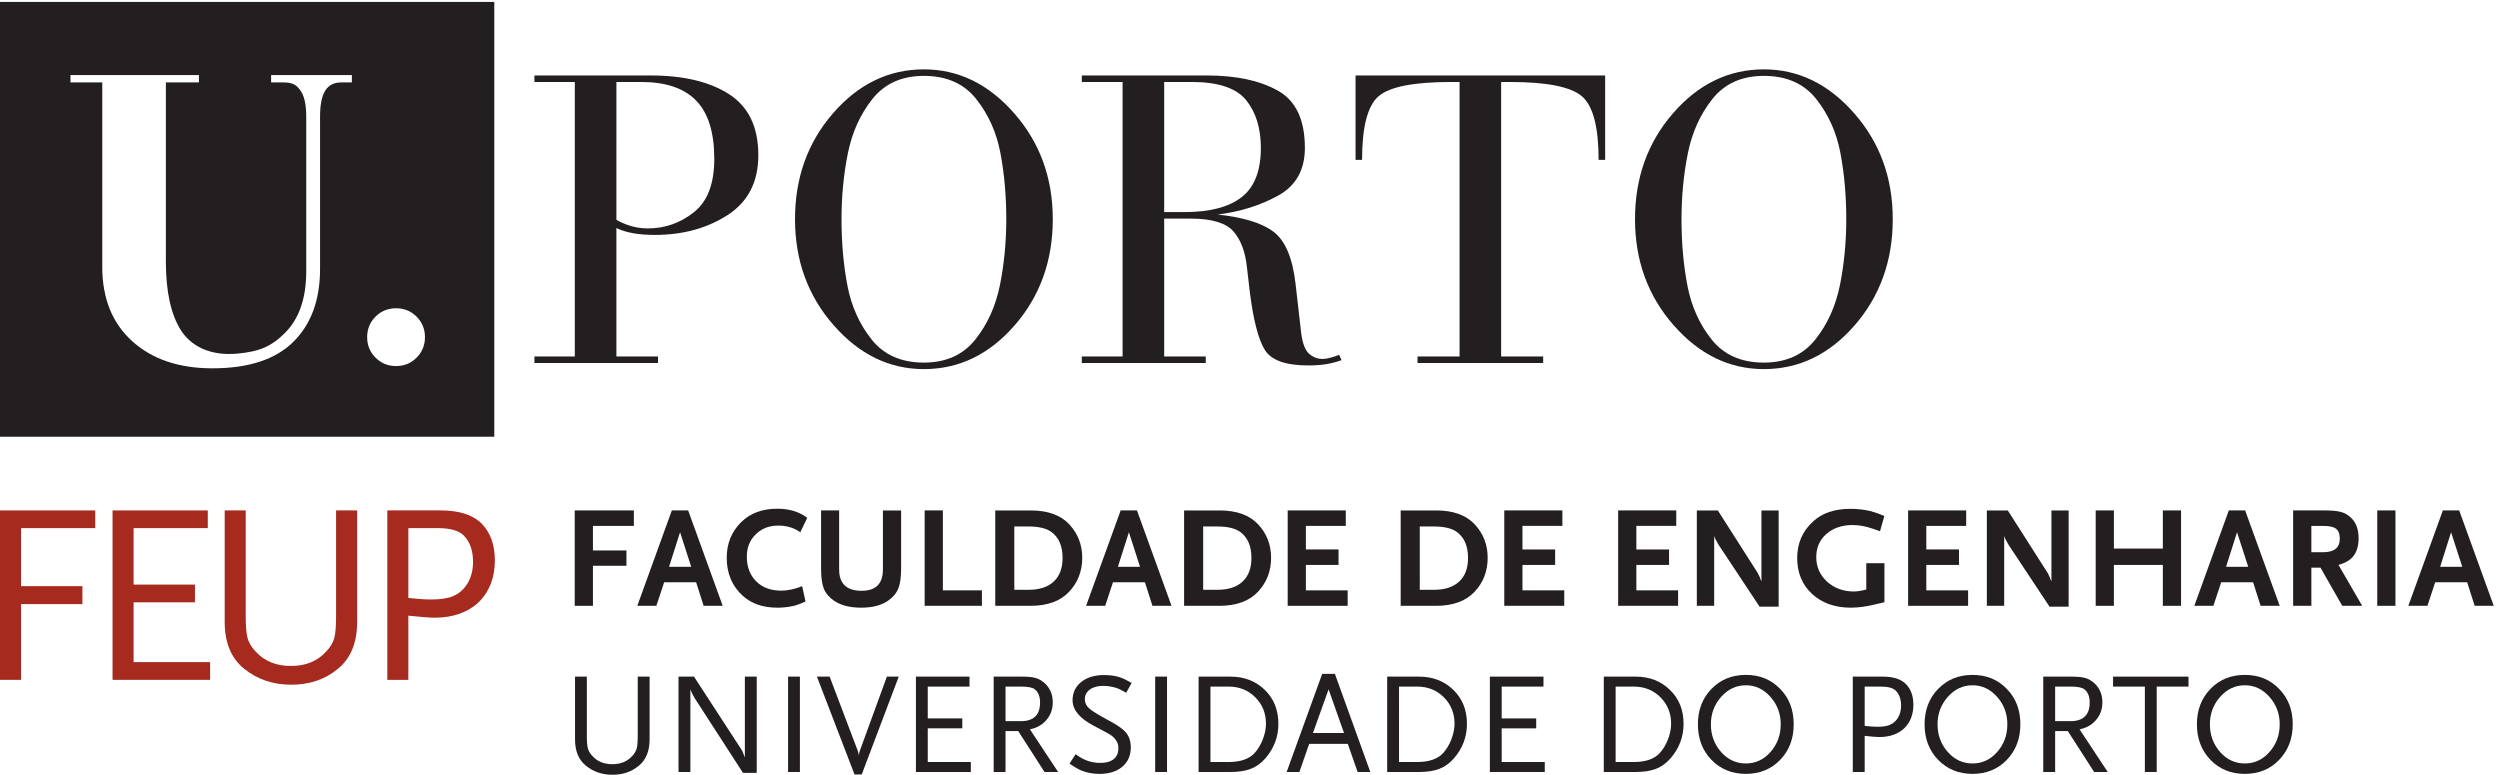 <?xml version="1.0" encoding="UTF-8" standalone="no"?>
<svg xmlns:inkscape="http://www.inkscape.org/namespaces/inkscape" xmlns:sodipodi="http://sodipodi.sourceforge.net/DTD/sodipodi-0.dtd" xmlns="http://www.w3.org/2000/svg" xmlns:svg="http://www.w3.org/2000/svg" version="1.1" id="svg1" width="747.587" height="231.68" viewBox="0 0 747.587 231.68">
  <defs id="defs1"></defs>
  <g id="g1">
    <g id="group-R5">
      <path id="path2" d="M 214.148,554.539 H 47.352 V 424.051 H 185.281 V 383.68 H 47.352 V 213.41 H 0.016 V 594.34 H 214.148 v -39.801" style="fill:#a62a1e;fill-opacity:1;fill-rule:nonzero;stroke:none" transform="matrix(0.133,0,0,-0.133,0,231.68)"></path>
      <path id="path3" d="M 472.422,213.379 H 253.051 V 594.34 H 467.188 V 554.539 H 300.391 V 427.578 H 438.316 V 387.719 H 300.391 V 253.25 h 172.031 v -39.871" style="fill:#a62a1e;fill-opacity:1;fill-rule:nonzero;stroke:none" transform="matrix(0.133,0,0,-0.133,0,231.68)"></path>
      <path id="path4" d="m 803.008,343.852 c 0,-47.313 -14.668,-82.723 -43.938,-106.18 -28.379,-23.5 -63.289,-35.203 -104.367,-35.203 -40.777,0 -76.047,11.922 -105.695,35.801 -29.219,23.449 -43.82,58.679 -43.82,105.582 V 594.34 h 47.273 V 358.289 c 0,-24.277 1.422,-41.117 4.07,-50.769 3.137,-10.801 9.016,-20.782 17.864,-29.989 19.664,-21.992 46.246,-32.902 79.699,-32.902 33.461,0 60.008,10.91 79.672,32.902 8.851,9.207 14.824,19.188 17.879,29.989 2.679,9.652 3.98,26.492 3.98,50.769 V 594.34 h 47.383 V 343.852" style="fill:#a62a1e;fill-opacity:1;fill-rule:nonzero;stroke:none" transform="matrix(0.133,0,0,-0.133,0,231.68)"></path>
      <path id="path5" d="m 1063.56,478.949 c 0,25.391 -7.1,45.16 -21.35,59.422 -10.73,10.777 -30.32,16.168 -58.894,16.168 H 918.145 V 397.52 c 21.14,-2.27 38.003,-3.43 50.796,-3.43 21.504,0 38.079,2.519 49.599,7.48 13.9,5.801 24.8,15.539 32.92,29.16 8.13,13.692 12.1,29.77 12.1,48.219 m 49.06,2.84 c 0,-19.59 -3.2,-37.367 -9.49,-53.398 -6.41,-15.95 -15.41,-29.512 -27.18,-40.672 -11.71,-11.137 -25.95,-19.68 -42.71,-25.688 -16.67,-5.922 -35.463,-8.91 -56.263,-8.91 -4.997,0 -12.391,0.41 -22.247,1.129 -9.824,0.789 -22.031,1.98 -36.585,3.48 V 213.379 H 870.824 V 594.34 h 119.465 c 42.371,0 73.271,-9.988 92.931,-29.988 19.6,-20.024 29.4,-47.493 29.4,-82.563" style="fill:#a62a1e;fill-opacity:1;fill-rule:nonzero;stroke:none" transform="matrix(0.133,0,0,-0.133,0,231.68)"></path>
      <path id="path6" d="m 1460.55,79.602 c 0,-26.613 -8.26,-46.543 -24.77,-59.723 C 1419.8,6.648 1400.22,0 1377,0 c -22.95,0 -42.75,6.719 -59.44,20.191 -16.51,13.199 -24.67,32.98 -24.67,59.41 V 220.629 h 26.56 V 87.731 c 0,-13.641 0.82,-23.172 2.37,-28.57 1.67,-6.012 5.03,-11.73 10.07,-16.898 11.01,-12.363 25.9,-18.512 44.79,-18.512 18.86,0 33.79,6.148 44.89,18.512 4.98,5.168 8.26,10.887 9.98,16.898 1.55,5.398 2.32,14.93 2.32,28.57 V 220.629 h 26.68 V 79.602" style="fill:#231f20;fill-opacity:1;fill-rule:nonzero;stroke:none" transform="matrix(0.133,0,0,-0.133,0,231.68)"></path>
      <path id="path7" d="m 1701.4,4.199 h -30.91 L 1562.32,171.609 c -0.43,0.871 -1.04,1.852 -1.79,3.071 -0.71,1.23 -1.54,2.601 -2.4,4.359 -1.57,2.57 -3.51,6.961 -5.89,12.981 V 6.191 h -26.65 V 220.629 h 34.76 L 1666.63,57.238 c 0.59,-1.129 1.14,-1.977 1.61,-2.648 0.48,-0.668 0.86,-1.441 1.29,-2.43 0.42,-0.969 0.96,-2.211 1.45,-3.762 0.52,-1.438 1.32,-3.547 2.46,-6.168 0.19,-0.41 0.41,-0.82 0.47,-1.262 0.03,-0.41 0.36,-1.07 0.82,-1.949 V 220.629 h 26.67 V 4.199" style="fill:#231f20;fill-opacity:1;fill-rule:nonzero;stroke:none" transform="matrix(0.133,0,0,-0.133,0,231.68)"></path>
      <path id="path8" d="m 1771.92,6.211 h 26.58 V 220.672 h -26.58 V 6.211" style="fill:#231f20;fill-opacity:1;fill-rule:nonzero;stroke:none" transform="matrix(0.133,0,0,-0.133,0,231.68)"></path>
      <path id="path9" d="M 2020.7,220.629 1937.52,0.672 h -16.23 L 1836.76,220.629 h 28.61 l 63.41,-167.309 c 0.99,-2.832 1.79,-6.301 2.28,-10.441 0,3.32 0.58,6.731 1.94,10.441 l 61.04,167.309 h 26.66" style="fill:#231f20;fill-opacity:1;fill-rule:nonzero;stroke:none" transform="matrix(0.133,0,0,-0.133,0,231.68)"></path>
      <path id="path10" d="M 2182.78,6.191 H 2059.32 V 220.672 h 120.52 v -22.453 h -93.87 V 126.68 h 77.66 v -22.352 h -77.66 V 28.648 h 96.81 V 6.191" style="fill:#231f20;fill-opacity:1;fill-rule:nonzero;stroke:none" transform="matrix(0.133,0,0,-0.133,0,231.68)"></path>
      <path id="path11" d="m 2338.45,162.5 c 0,13.379 -3.88,23.281 -11.65,29.52 -5.07,4.14 -15.44,6.23 -31.23,6.23 h -34.77 v -77.719 h 34.77 c 28.55,0 42.88,14 42.88,41.969 M 2379.09,6.191 H 2348.5 L 2289.37,98.172 H 2260.8 V 6.191 h -26.65 V 220.629 h 65.29 c 6.5,0 12.21,-0.25 17.06,-0.809 4.84,-0.539 9.26,-1.39 13.17,-2.601 3.88,-1.188 7.49,-2.797 10.73,-4.918 3.19,-1.981 6.46,-4.539 9.79,-7.59 11.2,-11.031 16.82,-25.012 16.82,-41.871 0,-17.801 -6.28,-32.621 -18.86,-44.539 -8.18,-8.039 -19.06,-13.43 -32.47,-16.25 l 63.41,-95.86" style="fill:#231f20;fill-opacity:1;fill-rule:nonzero;stroke:none" transform="matrix(0.133,0,0,-0.133,0,231.68)"></path>
      <path id="path12" d="m 2544.34,206.391 -12.26,-22.121 c -4.79,2.75 -8.98,5.152 -12.76,6.96 -3.58,1.829 -6.91,3.2 -9.69,4.11 -9.79,2.949 -19.6,4.512 -29.58,4.512 -12.3,0 -22.21,-2.774 -29.7,-8.262 -7.46,-5.52 -11.24,-12.871 -11.24,-21.918 0,-8.051 3.41,-15.012 10.13,-20.781 6.65,-5.911 20.99,-14.731 42.89,-26.411 15.14,-7.96 26.39,-15.261 33.78,-21.75 11.04,-9.531 16.57,-22.519 16.57,-38.949 0,-18.41 -6.34,-33.062 -19.07,-43.711 -12.64,-10.719 -29.77,-16.109 -51.46,-16.109 -14.73,0 -28.01,2.43 -39.69,7.188 C 2425.61,11.699 2416.3,17 2404.68,25.07 l 13.65,21.109 c 5.02,-3.508 9.56,-6.441 13.8,-8.809 4.23,-2.332 7.81,-4.133 10.95,-5.172 9.68,-3.73 20.02,-5.559 30.81,-5.559 12.98,0 22.99,2.859 30.06,8.488 7.07,5.621 10.53,13.633 10.53,24 0,6.5 -1.05,11.609 -3.26,15.242 -3.89,7.188 -9.98,13.051 -18.16,17.629 -2.59,1.48 -6.81,3.809 -12.79,6.969 -6.03,3.109 -13.59,7.152 -22.98,12.172 -30.48,16.5 -45.74,35.218 -45.74,56.191 0,17.129 6.44,30.887 19.49,41.359 12.9,10.309 30.12,15.539 51.27,15.539 13.67,0 25.63,-1.75 36.14,-5.23 7.04,-2.352 15.78,-6.621 25.89,-12.609" style="fill:#231f20;fill-opacity:1;fill-rule:nonzero;stroke:none" transform="matrix(0.133,0,0,-0.133,0,231.68)"></path>
      <path id="path13" d="m 2597.28,6.211 h 26.65 V 220.672 h -26.65 V 6.211" style="fill:#231f20;fill-opacity:1;fill-rule:nonzero;stroke:none" transform="matrix(0.133,0,0,-0.133,0,231.68)"></path>
      <path id="path14" d="m 2846.38,114.73 c 0,23.559 -8.03,43.418 -24.11,59.45 -15.99,16.05 -36.01,24.07 -60.12,24.07 h -40.6 V 28.648 h 40.6 c 26.25,0 45.53,6.453 57.93,19.441 3.9,4.129 7.49,8.84 10.73,14.191 3.15,5.199 5.92,10.879 8.26,16.68 2.25,5.848 4.07,11.828 5.36,17.859 1.27,6.09 1.95,12.078 1.95,17.91 m 27.91,-0.339 c 0,-28.993 -9.65,-54.66 -28.85,-77.02 -9.76,-11.289 -20.78,-19.242 -33.11,-23.992 -12.14,-4.789 -27.62,-7.187 -46.22,-7.187 h -71.2 V 220.629 h 71.56 c 31.16,0 56.94,-9.957 77.33,-29.859 20.31,-19.739 30.49,-45.231 30.49,-76.379" style="fill:#231f20;fill-opacity:1;fill-rule:nonzero;stroke:none" transform="matrix(0.133,0,0,-0.133,0,231.68)"></path>
      <path id="path15" d="m 3021.85,93.949 -34.69,98.102 -35.12,-98.102 z m 59.17,-87.758 h -28.57 l -22.14,63.328 h -86.73 L 2921.51,6.191 h -28.64 l 79.92,220.618 h 28.56 L 3081.02,6.191" style="fill:#231f20;fill-opacity:1;fill-rule:nonzero;stroke:none" transform="matrix(0.133,0,0,-0.133,0,231.68)"></path>
      <path id="path16" d="m 3270.36,114.73 c 0,23.559 -8.01,43.418 -24.03,59.45 -16.07,16.05 -36.13,24.07 -60.13,24.07 h -40.65 V 28.648 h 40.65 c 26.27,0 45.5,6.453 57.91,19.441 3.81,4.129 7.4,8.84 10.64,14.191 3.28,5.199 6.04,10.879 8.26,16.68 2.25,5.848 4.08,11.828 5.39,17.859 1.33,6.09 1.96,12.078 1.96,17.91 m 27.91,-0.339 c 0,-28.993 -9.61,-54.66 -28.85,-77.02 -9.84,-11.289 -20.76,-19.242 -32.99,-23.992 -12.3,-4.789 -27.68,-7.187 -46.29,-7.187 h -71.21 V 220.629 h 71.49 c 31.17,0 56.99,-9.957 77.36,-29.859 20.31,-19.739 30.49,-45.231 30.49,-76.379" style="fill:#231f20;fill-opacity:1;fill-rule:nonzero;stroke:none" transform="matrix(0.133,0,0,-0.133,0,231.68)"></path>
      <path id="path17" d="M 3473.21,6.191 H 3349.77 V 220.672 h 120.55 v -22.453 h -93.99 V 126.68 h 77.64 v -22.352 h -77.64 V 28.648 h 96.88 V 6.191" style="fill:#231f20;fill-opacity:1;fill-rule:nonzero;stroke:none" transform="matrix(0.133,0,0,-0.133,0,231.68)"></path>
      <path id="path18" d="m 3757.35,114.73 c 0,23.559 -8.07,43.418 -24.02,59.45 -16,16.05 -36.12,24.07 -60.14,24.07 h -40.65 V 28.648 h 40.65 c 26.21,0 45.55,6.453 57.83,19.441 3.91,4.129 7.48,8.84 10.76,14.191 3.28,5.199 5.92,10.879 8.21,16.68 2.32,5.848 4.1,11.828 5.41,17.859 1.27,6.09 1.95,12.078 1.95,17.91 m 27.95,-0.339 c 0,-28.993 -9.65,-54.66 -28.93,-77.02 -9.74,-11.289 -20.64,-19.242 -32.95,-23.992 -12.3,-4.789 -27.69,-7.187 -46.36,-7.187 h -71.14 V 220.629 h 71.53 c 31.23,0 56.95,-9.957 77.26,-29.859 20.47,-19.739 30.59,-45.231 30.59,-76.379" style="fill:#231f20;fill-opacity:1;fill-rule:nonzero;stroke:none" transform="matrix(0.133,0,0,-0.133,0,231.68)"></path>
      <path id="path19" d="m 4003.72,113.461 c 0,23.75 -7.7,44.379 -23.09,61.699 -15.35,17.328 -33.81,26.02 -55.18,26.02 -21.73,0 -40.19,-8.692 -55.66,-26.02 -15.29,-17.32 -23.07,-37.949 -23.07,-61.699 0,-24.301 7.78,-45.082 23.07,-62.43 15.23,-17.09 33.75,-25.641 55.66,-25.641 21.57,0 40.02,8.551 55.18,25.641 15.39,17.348 23.09,38.129 23.09,62.43 m 29.21,0 c 0,-32.262 -10.15,-58.93 -30.46,-79.992 -20.26,-20.988 -45.86,-31.481 -77.02,-31.481 -31.25,0 -57.03,10.492 -77.42,31.481 -20.41,21.062 -30.51,47.73 -30.51,79.992 0,32.019 10.1,58.539 30.51,79.578 20.39,21.012 46.17,31.481 77.42,31.481 31.16,0 56.76,-10.469 77.02,-31.481 20.31,-20.559 30.46,-47.148 30.46,-79.578" style="fill:#231f20;fill-opacity:1;fill-rule:nonzero;stroke:none" transform="matrix(0.133,0,0,-0.133,0,231.68)"></path>
      <path id="path20" d="m 4274.38,155.641 c 0,14.289 -4.04,25.449 -11.99,33.461 -6.12,6.046 -17.13,9.117 -33.21,9.117 h -36.68 v -88.367 c 11.86,-1.34 21.45,-1.942 28.58,-1.942 12.11,0 21.44,1.399 27.93,4.231 7.83,3.281 14,8.668 18.55,16.347 4.52,7.75 6.82,16.774 6.82,27.153 m 27.62,1.66 c 0,-11.071 -1.8,-21.063 -5.39,-30.102 -3.58,-8.937 -8.68,-16.629 -15.3,-22.871 -6.52,-6.316 -14.57,-11.059 -23.96,-14.476 -9.47,-3.34 -20.04,-5.043 -31.68,-5.043 -2.83,0 -7.01,0.25 -12.54,0.652 -5.59,0.48 -12.36,1.078 -20.63,1.961 V 6.191 h -26.71 V 220.629 h 67.3 c 23.87,0 41.29,-5.578 52.29,-16.899 C 4296.45,192.539 4302,177 4302,157.301" style="fill:#231f20;fill-opacity:1;fill-rule:nonzero;stroke:none" transform="matrix(0.133,0,0,-0.133,0,231.68)"></path>
      <path id="path21" d="m 4513.29,113.461 c 0,23.75 -7.62,44.379 -23.03,61.699 -15.41,17.328 -33.73,26.02 -55.24,26.02 -21.64,0 -40.19,-8.692 -55.56,-26.02 -15.39,-17.32 -23.09,-37.949 -23.09,-61.699 0,-24.301 7.7,-45.082 23.09,-62.43 15.19,-17.09 33.73,-25.641 55.56,-25.641 21.65,0 40.1,8.551 55.24,25.641 15.41,17.348 23.03,38.129 23.03,62.43 m 29.27,0 c 0,-32.262 -10.15,-58.93 -30.52,-79.992 -20.16,-20.988 -45.8,-31.481 -77.02,-31.481 -31.17,0 -56.95,10.492 -77.34,31.481 -20.37,21.062 -30.51,47.73 -30.51,79.992 0,32.019 10.14,58.539 30.51,79.578 20.39,21.012 46.17,31.481 77.34,31.481 31.22,0 56.86,-10.469 77.02,-31.481 20.37,-20.559 30.52,-47.148 30.52,-79.578" style="fill:#231f20;fill-opacity:1;fill-rule:nonzero;stroke:none" transform="matrix(0.133,0,0,-0.133,0,231.68)"></path>
      <path id="path22" d="m 4698.38,162.5 c 0,13.379 -3.86,23.281 -11.7,29.52 -4.98,4.14 -15.39,6.23 -31.15,6.23 h -34.76 v -77.719 h 34.76 c 28.52,0 42.85,14 42.85,41.969 M 4738.97,6.191 h -30.53 l -59.16,91.98 h -28.51 V 6.191 h -26.74 V 220.629 h 65.33 c 6.54,0 12.25,-0.25 17.07,-0.809 4.82,-0.539 9.32,-1.39 13.16,-2.601 3.89,-1.188 7.5,-2.797 10.73,-4.918 3.26,-1.981 6.54,-4.539 9.8,-7.59 11.25,-11.031 16.86,-25.012 16.86,-41.871 0,-17.801 -6.27,-32.621 -18.93,-44.539 -8.12,-8.039 -19.02,-13.43 -32.34,-16.25 l 63.26,-95.86" style="fill:#231f20;fill-opacity:1;fill-rule:nonzero;stroke:none" transform="matrix(0.133,0,0,-0.133,0,231.68)"></path>
      <path id="path23" d="m 4920.59,198.219 h -71.48 V 6.211 h -26.62 V 198.219 h -71.53 v 22.41 h 169.63 v -22.41" style="fill:#231f20;fill-opacity:1;fill-rule:nonzero;stroke:none" transform="matrix(0.133,0,0,-0.133,0,231.68)"></path>
      <path id="path24" d="m 5125.65,113.461 c 0,23.75 -7.7,44.379 -23.13,61.699 -15.35,17.328 -33.73,26.02 -55.17,26.02 -21.72,0 -40.18,-8.692 -55.59,-26.02 -15.35,-17.32 -23.04,-37.949 -23.04,-61.699 0,-24.301 7.69,-45.082 23.04,-62.43 15.14,-17.09 33.69,-25.641 55.59,-25.641 21.62,0 40.04,8.551 55.17,25.641 15.43,17.348 23.13,38.129 23.13,62.43 m 29.3,0 c 0,-32.262 -10.3,-58.93 -30.63,-79.992 -20.1,-20.988 -45.82,-31.481 -76.97,-31.481 -31.23,0 -57.03,10.492 -77.36,31.481 -20.36,21.062 -30.51,47.73 -30.51,79.992 0,32.019 10.15,58.539 30.51,79.578 20.33,21.012 46.13,31.481 77.36,31.481 31.15,0 56.87,-10.469 76.97,-31.481 20.33,-20.559 30.63,-47.148 30.63,-79.578" style="fill:#231f20;fill-opacity:1;fill-rule:nonzero;stroke:none" transform="matrix(0.133,0,0,-0.133,0,231.68)"></path>
      <path id="path25" d="m 1425.15,559.52 h -92.01 v -55.211 h 75.37 v -34.411 h -75.37 v -90.066 h -40.95 v 214.477 h 132.96 V 559.52" style="fill:#231f20;fill-opacity:1;fill-rule:nonzero;stroke:none" transform="matrix(0.133,0,0,-0.133,0,231.68)"></path>
      <path id="path26" d="m 1554.06,467.602 -25.03,77.668 -24.71,-77.668 z m 70.84,-87.77 h -42.85 l -16.93,53.02 h -71.8 l -17.54,-53.02 h -42.89 l 77.63,214.477 h 36.76 l 77.62,-214.477" style="fill:#231f20;fill-opacity:1;fill-rule:nonzero;stroke:none" transform="matrix(0.133,0,0,-0.133,0,231.68)"></path>
      <path id="path27" d="m 1815.02,577.762 -15.67,-32.524 c -13.85,10 -30.36,14.981 -49.41,14.981 -20.7,0 -37.71,-6.649 -50.96,-19.899 -13.24,-12.929 -19.82,-29.64 -19.82,-49.98 0,-22.988 7,-41.539 21.14,-55.539 13.84,-13.879 32.63,-20.821 56.17,-20.821 14.53,0 30.21,3.352 47.12,10.032 l 7.49,-34.442 c -11.73,-5.39 -21.35,-8.851 -28.87,-10.34 -5.49,-1.128 -10.99,-1.949 -16.64,-2.582 -5.65,-0.738 -11.59,-0.976 -17.82,-0.976 -32.07,0 -58.01,8.859 -77.64,26.59 -24.06,21.687 -36.14,50.316 -36.14,85.797 0,32.043 10.99,58.793 32.81,80.261 20.42,19.91 47.36,29.879 80.97,29.879 26.61,0 48.98,-6.82 67.27,-20.437" style="fill:#231f20;fill-opacity:1;fill-rule:nonzero;stroke:none" transform="matrix(0.133,0,0,-0.133,0,231.68)"></path>
      <path id="path28" d="m 2026.08,463.719 c 0,-19.52 -2.12,-34.598 -6.5,-45.188 -4.29,-10.64 -11.98,-19.722 -23.08,-27.34 -14.86,-10.293 -35.04,-15.519 -60.4,-15.519 -25.35,0 -45.6,5.226 -60.73,15.519 -11.05,7.618 -18.8,16.649 -23.06,27.02 -4.11,10.309 -6.21,25.539 -6.21,45.508 v 130.59 h 40.61 V 461.391 c 0,-31.801 16.91,-47.75 50.72,-47.75 31.81,0 47.7,15.949 47.7,47.75 v 132.918 h 40.95 v -130.59" style="fill:#231f20;fill-opacity:1;fill-rule:nonzero;stroke:none" transform="matrix(0.133,0,0,-0.133,0,231.68)"></path>
      <path id="path29" d="m 2207.71,379.832 h -128.73 v 214.477 h 40.95 v -179.7 h 87.78 v -34.777" style="fill:#231f20;fill-opacity:1;fill-rule:nonzero;stroke:none" transform="matrix(0.133,0,0,-0.133,0,231.68)"></path>
      <path id="path30" d="m 2389.08,487.41 c 0,26.418 -8.2,45.789 -24.66,58.18 -11.46,8.422 -28.61,12.609 -51.32,12.609 h -32.55 V 415.91 h 32.55 c 24.27,0 43.04,6.18 56.17,18.551 13.24,12.32 19.81,29.961 19.81,52.949 m 44.19,0.281 c 0,-29.871 -9.8,-55.312 -29.55,-76.332 -19.67,-21 -48.63,-31.527 -86.75,-31.527 h -79.25 v 214.477 h 79.56 c 38.39,0 67.27,-10.368 86.77,-31.18 19.47,-20.848 29.22,-45.957 29.22,-75.438" style="fill:#231f20;fill-opacity:1;fill-rule:nonzero;stroke:none" transform="matrix(0.133,0,0,-0.133,0,231.68)"></path>
      <path id="path31" d="m 2563.19,467.602 -24.97,77.668 -24.77,-77.668 z m 70.84,-87.77 h -42.9 l -16.88,53.02 h -71.84 l -17.5,-53.02 h -42.95 l 77.72,214.477 h 36.66 l 77.69,-214.477" style="fill:#231f20;fill-opacity:1;fill-rule:nonzero;stroke:none" transform="matrix(0.133,0,0,-0.133,0,231.68)"></path>
      <path id="path32" d="m 2813.7,487.41 c 0,26.418 -8.17,45.789 -24.68,58.18 -11.5,8.422 -28.6,12.609 -51.34,12.609 h -32.5 V 415.91 h 32.5 c 24.28,0 43.05,6.18 56.21,18.551 13.22,12.32 19.81,29.961 19.81,52.949 m 44.2,0.281 c 0,-29.871 -9.84,-55.312 -29.62,-76.332 -19.66,-21 -48.62,-31.527 -86.69,-31.527 h -79.29 v 214.477 h 79.6 c 38.34,0 67.21,-10.368 86.75,-31.18 19.53,-20.848 29.25,-45.957 29.25,-75.438" style="fill:#231f20;fill-opacity:1;fill-rule:nonzero;stroke:none" transform="matrix(0.133,0,0,-0.133,0,231.68)"></path>
      <path id="path33" d="m 3030.05,379.832 h -134.84 v 214.477 h 130.62 v -34.758 h -89.72 v -52.942 h 73.44 v -34.82 h -73.44 v -57.18 h 93.94 v -34.777" style="fill:#231f20;fill-opacity:1;fill-rule:nonzero;stroke:none" transform="matrix(0.133,0,0,-0.133,0,231.68)"></path>
      <path id="path34" d="m 3300.71,487.41 c 0,26.418 -8.21,45.789 -24.67,58.18 -11.54,8.422 -28.63,12.609 -51.41,12.609 h -32.44 V 415.91 h 32.44 c 24.36,0 43.03,6.18 56.18,18.551 13.3,12.32 19.9,29.961 19.9,52.949 m 44.14,0.281 c 0,-29.871 -9.77,-55.312 -29.51,-76.332 -19.77,-21 -48.69,-31.527 -86.76,-31.527 h -79.34 v 214.477 h 79.69 c 38.32,0 67.17,-10.368 86.72,-31.18 19.49,-20.848 29.2,-45.957 29.2,-75.438" style="fill:#231f20;fill-opacity:1;fill-rule:nonzero;stroke:none" transform="matrix(0.133,0,0,-0.133,0,231.68)"></path>
      <path id="path35" d="m 3517.04,379.832 h -134.85 v 214.477 h 130.63 v -34.758 h -89.73 v -52.942 h 73.46 v -34.82 h -73.46 v -57.18 h 93.95 v -34.777" style="fill:#231f20;fill-opacity:1;fill-rule:nonzero;stroke:none" transform="matrix(0.133,0,0,-0.133,0,231.68)"></path>
      <path id="path36" d="m 3772.99,379.832 h -134.78 v 214.477 h 130.66 v -34.758 h -89.72 v -52.942 h 73.51 v -34.82 h -73.51 v -57.18 h 93.84 v -34.777" style="fill:#231f20;fill-opacity:1;fill-rule:nonzero;stroke:none" transform="matrix(0.133,0,0,-0.133,0,231.68)"></path>
      <path id="path37" d="m 3999.09,377.898 h -42.85 l -91.98,138.774 c -0.43,0.598 -0.99,1.629 -1.83,3.09 -0.84,1.359 -1.7,3.187 -2.78,5.289 -0.37,0.98 -0.8,1.648 -1.32,2.34 -0.38,0.629 -0.81,1.39 -1.31,2.238 -1.27,2.391 -2.21,4.922 -2.91,7.473 v -157.27 h -38.99 v 214.477 h 47.19 l 90,-141.039 c 0.19,-0.43 0.86,-1.911 2.05,-4.379 1.21,-2.481 1.88,-3.942 2.19,-4.352 l 1.91,-5.551 1.94,-3.879 v 159.2 h 38.69 V 377.898" style="fill:#231f20;fill-opacity:1;fill-rule:nonzero;stroke:none" transform="matrix(0.133,0,0,-0.133,0,231.68)"></path>
      <path id="path38" d="m 4236.94,387.93 c -2.74,-0.59 -6.04,-1.379 -9.69,-2.301 -3.65,-0.777 -7.6,-1.801 -11.97,-2.828 -19.96,-4.77 -37.97,-7.129 -53.97,-7.129 -35.54,0 -64.59,10.277 -87.07,30.848 -22.34,20.812 -33.49,47.742 -33.49,80.89 0,32.93 11.85,60.231 35.5,81.86 20.47,19.082 48.52,28.601 83.74,28.601 16.48,0 31.4,-1.641 44.9,-4.891 4.26,-1.058 9.12,-2.582 14.39,-4.339 5.35,-1.871 11.15,-4.161 17.4,-7.012 L 4227,547.512 c -2.21,0.847 -4.79,1.769 -7.72,2.777 -2.87,0.91 -6.21,2.109 -9.94,3.402 -15.33,5.207 -30.08,7.797 -44.14,7.797 -23.79,0 -43.48,-6.758 -58.87,-20.16 -15.06,-13.207 -22.69,-30.558 -22.69,-52 0,-21.859 8.2,-40.328 24.37,-55.246 16.43,-14.703 36.57,-22.023 60.14,-22.023 7.58,0 16.91,1.453 27.95,4.492 v 59.148 h 40.84 V 387.93" style="fill:#231f20;fill-opacity:1;fill-rule:nonzero;stroke:none" transform="matrix(0.133,0,0,-0.133,0,231.68)"></path>
      <path id="path39" d="m 4425.04,379.832 h -134.88 v 214.477 h 130.57 v -34.758 h -89.65 v -52.942 h 73.48 v -34.82 h -73.48 v -57.18 h 93.96 v -34.777" style="fill:#231f20;fill-opacity:1;fill-rule:nonzero;stroke:none" transform="matrix(0.133,0,0,-0.133,0,231.68)"></path>
      <path id="path40" d="m 4651.08,377.898 h -42.93 l -91.95,138.774 c -0.45,0.598 -1.06,1.629 -1.82,3.09 -0.74,1.359 -1.66,3.187 -2.79,5.289 -0.37,0.98 -0.84,1.648 -1.31,2.34 -0.39,0.629 -0.8,1.39 -1.27,2.238 -1.27,2.391 -2.21,4.922 -2.83,7.473 v -157.27 h -38.99 v 214.477 h 47.05 l 90,-141.039 c 0.26,-0.43 0.92,-1.911 2.11,-4.379 1.17,-2.481 1.94,-3.942 2.11,-4.352 l 1.97,-5.551 1.96,-3.879 v 159.2 h 38.69 V 377.898" style="fill:#231f20;fill-opacity:1;fill-rule:nonzero;stroke:none" transform="matrix(0.133,0,0,-0.133,0,231.68)"></path>
      <path id="path41" d="m 4903.85,379.832 h -40.93 v 91.957 h -110.08 v -91.957 h -40.92 v 214.477 h 40.92 v -85.75 h 110.08 v 85.75 h 40.93 V 379.832" style="fill:#231f20;fill-opacity:1;fill-rule:nonzero;stroke:none" transform="matrix(0.133,0,0,-0.133,0,231.68)"></path>
      <path id="path42" d="m 5054.85,467.602 -25.12,77.668 -24.65,-77.668 z m 70.8,-87.77 h -42.93 l -16.89,53.02 h -71.72 l -17.6,-53.02 h -42.83 l 77.57,214.477 h 36.72 l 77.68,-214.477" style="fill:#231f20;fill-opacity:1;fill-rule:nonzero;stroke:none" transform="matrix(0.133,0,0,-0.133,0,231.68)"></path>
      <path id="path43" d="m 5260.77,530.922 c 0,10.437 -2.84,17.758 -8.44,22.148 -5.59,4.321 -15.25,6.45 -28.83,6.45 h -26.66 v -59.129 h 26.66 c 24.84,0 37.27,10.16 37.27,30.531 m 50.33,-151.09 h -44.77 l -49.04,85.84 h -20.45 v -85.84 h -41.01 v 214.477 h 71.44 c 7.87,0 14.65,-0.278 20.51,-0.821 5.84,-0.527 11.01,-1.418 15.43,-2.578 4.45,-1.172 8.47,-2.808 12.01,-4.922 3.53,-2.019 7.01,-4.566 10.27,-7.636 11.68,-10.782 17.54,-26.301 17.54,-46.454 0,-16.91 -3.9,-30.328 -11.7,-40.238 -6.72,-8.89 -17.87,-15.551 -33.47,-19.871 l 53.24,-91.957" style="fill:#231f20;fill-opacity:1;fill-rule:nonzero;stroke:none" transform="matrix(0.133,0,0,-0.133,0,231.68)"></path>
      <path id="path44" d="m 5385.9,379.832 h -40.91 V 594.34 h 40.91 V 379.832" style="fill:#231f20;fill-opacity:1;fill-rule:nonzero;stroke:none" transform="matrix(0.133,0,0,-0.133,0,231.68)"></path>
      <path id="path45" d="m 5536.1,467.602 -25.1,77.668 -24.61,-77.668 z m 70.8,-87.77 h -42.87 l -16.94,53.02 h -71.81 l -17.52,-53.02 h -42.89 l 77.62,214.477 h 36.73 l 77.68,-214.477" style="fill:#231f20;fill-opacity:1;fill-rule:nonzero;stroke:none" transform="matrix(0.133,0,0,-0.133,0,231.68)"></path>
      <path id="path46" d="m 1385.91,1247.76 c 7.95,-4.96 18.19,-9.41 30.73,-13.37 12.49,-3.98 25.82,-6 39.87,-6 38.52,0 73.09,12.14 103.6,36.33 30.62,24.23 45.86,64.21 45.86,120.03 0,59.45 -13.6,103.13 -40.78,131.04 -27.24,27.91 -68.31,41.82 -123.34,41.82 h -55.94 z m -93.51,309.85 h -90.78 v 14.66 h 261.32 c 73.99,0 132.79,-14.06 176.52,-42.23 43.69,-28.22 65.55,-73.88 65.55,-137 0,-60.07 -23.09,-104.98 -69.19,-134.69 -46.19,-29.73 -100.74,-44.6 -163.71,-44.6 -36.68,0 -65.43,5.19 -86.2,15.59 V 940.461 h 93.53 v -14.625 h -277.82 v 14.625 h 90.78 v 617.149" style="fill:#231f20;fill-opacity:1;fill-rule:nonzero;stroke:none" transform="matrix(0.133,0,0,-0.133,0,231.68)"></path>
      <path id="path47" d="m 2077.28,926.711 c 49.52,0 88.01,17.289 115.52,51.75 27.51,34.469 46.01,75.409 55.49,122.719 9.46,47.3 14.21,96.62 14.21,147.87 0,53.08 -4.4,102.84 -13.28,149.29 -8.84,46.33 -27.06,86.8 -54.61,121.32 -27.45,34.45 -66.62,51.69 -117.33,51.69 -49.53,0 -88.02,-17.24 -115.53,-51.69 -27.52,-34.52 -46,-75.43 -55.5,-122.7 -9.48,-47.31 -14.2,-96.64 -14.2,-147.91 0,-53.14 4.46,-102.84 13.31,-149.26 8.88,-46.43 27.06,-86.86 54.54,-121.329 27.52,-34.461 66.66,-51.75 117.38,-51.75 m 0,659.309 c 77.64,0 145.33,-32.92 203.1,-98.83 57.77,-65.95 86.68,-145.29 86.68,-238.14 0,-93.41 -28.61,-172.91 -85.77,-238.58 -57.12,-65.591 -125.13,-98.396 -204.01,-98.396 -77.63,0 -145.35,32.93 -203.13,98.906 -57.72,65.92 -86.63,145.28 -86.63,238.07 0,93.41 28.57,172.91 85.73,238.55 57.17,65.65 125.14,98.42 204.03,98.42" style="fill:#231f20;fill-opacity:1;fill-rule:nonzero;stroke:none" transform="matrix(0.133,0,0,-0.133,0,231.68)"></path>
      <path id="path48" d="m 2617.5,1265.1 h 45.86 c 56.87,0 99.63,11.2 128.37,33.6 28.75,22.35 43.15,59.31 43.15,110.78 0,44.22 -11.05,79.91 -33.04,107.22 -22.03,27.22 -62.65,40.91 -121.97,40.91 h -62.37 z m -93.52,292.51 h -91.67 v 14.66 h 281.46 c 65.42,0 118.45,-11.32 159.17,-34.02 40.63,-22.65 60.93,-65.6 60.93,-128.77 0,-49.64 -20.18,-85.5 -60.55,-107.57 -40.32,-22.05 -85.59,-36.18 -135.68,-42.32 58.03,-6.1 100.11,-19.06 126.09,-38.99 25.99,-19.8 42.36,-58.53 49.08,-115.93 l 12.79,-111.92 c 3.11,-23.215 9.02,-38.637 17.85,-46.289 8.9,-7.668 18.8,-11.516 29.84,-11.516 9.77,0 22.33,3.098 37.58,9.239 l 5.49,-11.946 c -9.76,-3.66 -20.55,-6.562 -32.54,-8.711 -11.89,-2.148 -26.05,-3.211 -42.63,-3.211 -50.72,0 -83.29,11.758 -97.64,35.282 -14.36,23.527 -25.57,66.762 -33.48,129.742 l -6.39,55.06 c -3.68,35.42 -13.92,62.67 -30.75,81.62 -16.79,18.92 -48.76,28.41 -95.84,28.41 H 2617.5 V 940.461 h 93.53 v -14.625 h -278.72 v 14.625 h 91.67 v 617.149" style="fill:#231f20;fill-opacity:1;fill-rule:nonzero;stroke:none" transform="matrix(0.133,0,0,-0.133,0,231.68)"></path>
      <path id="path49" d="m 3281.67,1557.61 h -19.32 c -83.13,0 -137.25,-10.57 -162.31,-31.64 -25.04,-21.06 -37.59,-68.97 -37.59,-143.49 h -14.64 v 189.79 h 561.2 v -189.79 h -14.71 c 0,73.92 -12.52,121.63 -37.62,143.05 -25.07,21.35 -78.8,32.08 -161.36,32.08 h -20.2 V 940.461 h 94.49 v -14.664 h -282.44 v 14.664 h 94.5 v 617.149" style="fill:#231f20;fill-opacity:1;fill-rule:nonzero;stroke:none" transform="matrix(0.133,0,0,-0.133,0,231.68)"></path>
      <path id="path50" d="m 3965.88,926.711 c 49.57,0 88.05,17.289 115.55,51.75 27.52,34.469 45.98,75.409 55.51,122.719 9.45,47.3 14.18,96.62 14.18,147.87 0,53.08 -4.42,102.84 -13.24,149.29 -8.89,46.33 -27.09,86.8 -54.61,121.32 -27.44,34.45 -66.62,51.69 -117.39,51.69 -49.51,0 -88.02,-17.24 -115.48,-51.69 -27.54,-34.52 -46.06,-75.43 -55.51,-122.7 -9.47,-47.31 -14.2,-96.64 -14.2,-147.91 0,-53.14 4.39,-102.84 13.3,-149.26 8.85,-46.43 27.07,-86.86 54.55,-121.329 27.52,-34.461 66.62,-51.75 117.34,-51.75 m 0,659.309 c 77.64,0 145.37,-32.92 203.15,-98.83 57.79,-65.95 86.6,-145.29 86.6,-238.14 0,-93.41 -28.55,-172.91 -85.7,-238.58 -57.15,-65.591 -125.18,-98.396 -204.05,-98.396 -77.61,0 -145.33,32.93 -203.1,98.906 -57.78,65.92 -86.62,145.28 -86.62,238.07 0,93.41 28.59,172.91 85.7,238.55 57.19,65.65 125.22,98.42 204.02,98.42" style="fill:#231f20;fill-opacity:1;fill-rule:nonzero;stroke:none" transform="matrix(0.133,0,0,-0.133,0,231.68)"></path>
      <path id="path51" d="M 0,760.012 H 1111.33 V 1737.65 H 0 Z m 791.133,796.638 h -23.875 c -16.461,0 -28.543,-6.27 -36.188,-18.76 -7.664,-12.45 -11.465,-31.88 -11.465,-58.11 v -342.49 c 0,-69.54 -20.027,-124.23 -60.078,-163.938 C 619.465,933.715 558.816,913.84 477.5,913.84 c -75.187,0 -135.242,20.312 -180.164,60.93 -44.934,40.59 -67.402,96.29 -67.402,167.12 v 414.76 H 158.43 v 16.51 h 288.84 v -16.51 H 372.953 V 1153.8 c 0,-67.17 11.219,-118.41 33.492,-153.827 22.309,-35.418 64.922,-58.719 127.012,-53.114 49.094,4.481 77.125,15.868 108.316,47.625 31.188,31.726 46.758,77.516 46.758,137.376 v 347.92 c 0,27.46 -4.422,47.15 -13.293,59.06 -8.867,11.83 -15.836,17.81 -39.105,17.81 h -26.559 v 16.51 H 791.133 Z M 936.617,937.785 c -12.531,-12.558 -27.926,-18.863 -46.113,-18.863 -18.18,0 -33.551,6.305 -46.125,18.863 -12.598,12.551 -18.887,27.942 -18.887,46.106 0,18.199 6.289,33.559 18.887,46.169 12.574,12.55 27.945,18.79 46.125,18.79 18.187,0 33.582,-6.24 46.113,-18.79 12.598,-12.61 18.852,-27.97 18.852,-46.169 0,-18.164 -6.254,-33.555 -18.852,-46.106" style="fill:#231f20;fill-opacity:1;fill-rule:nonzero;stroke:none" transform="matrix(0.133,0,0,-0.133,0,231.68)"></path>
    </g>
  </g>
</svg>
